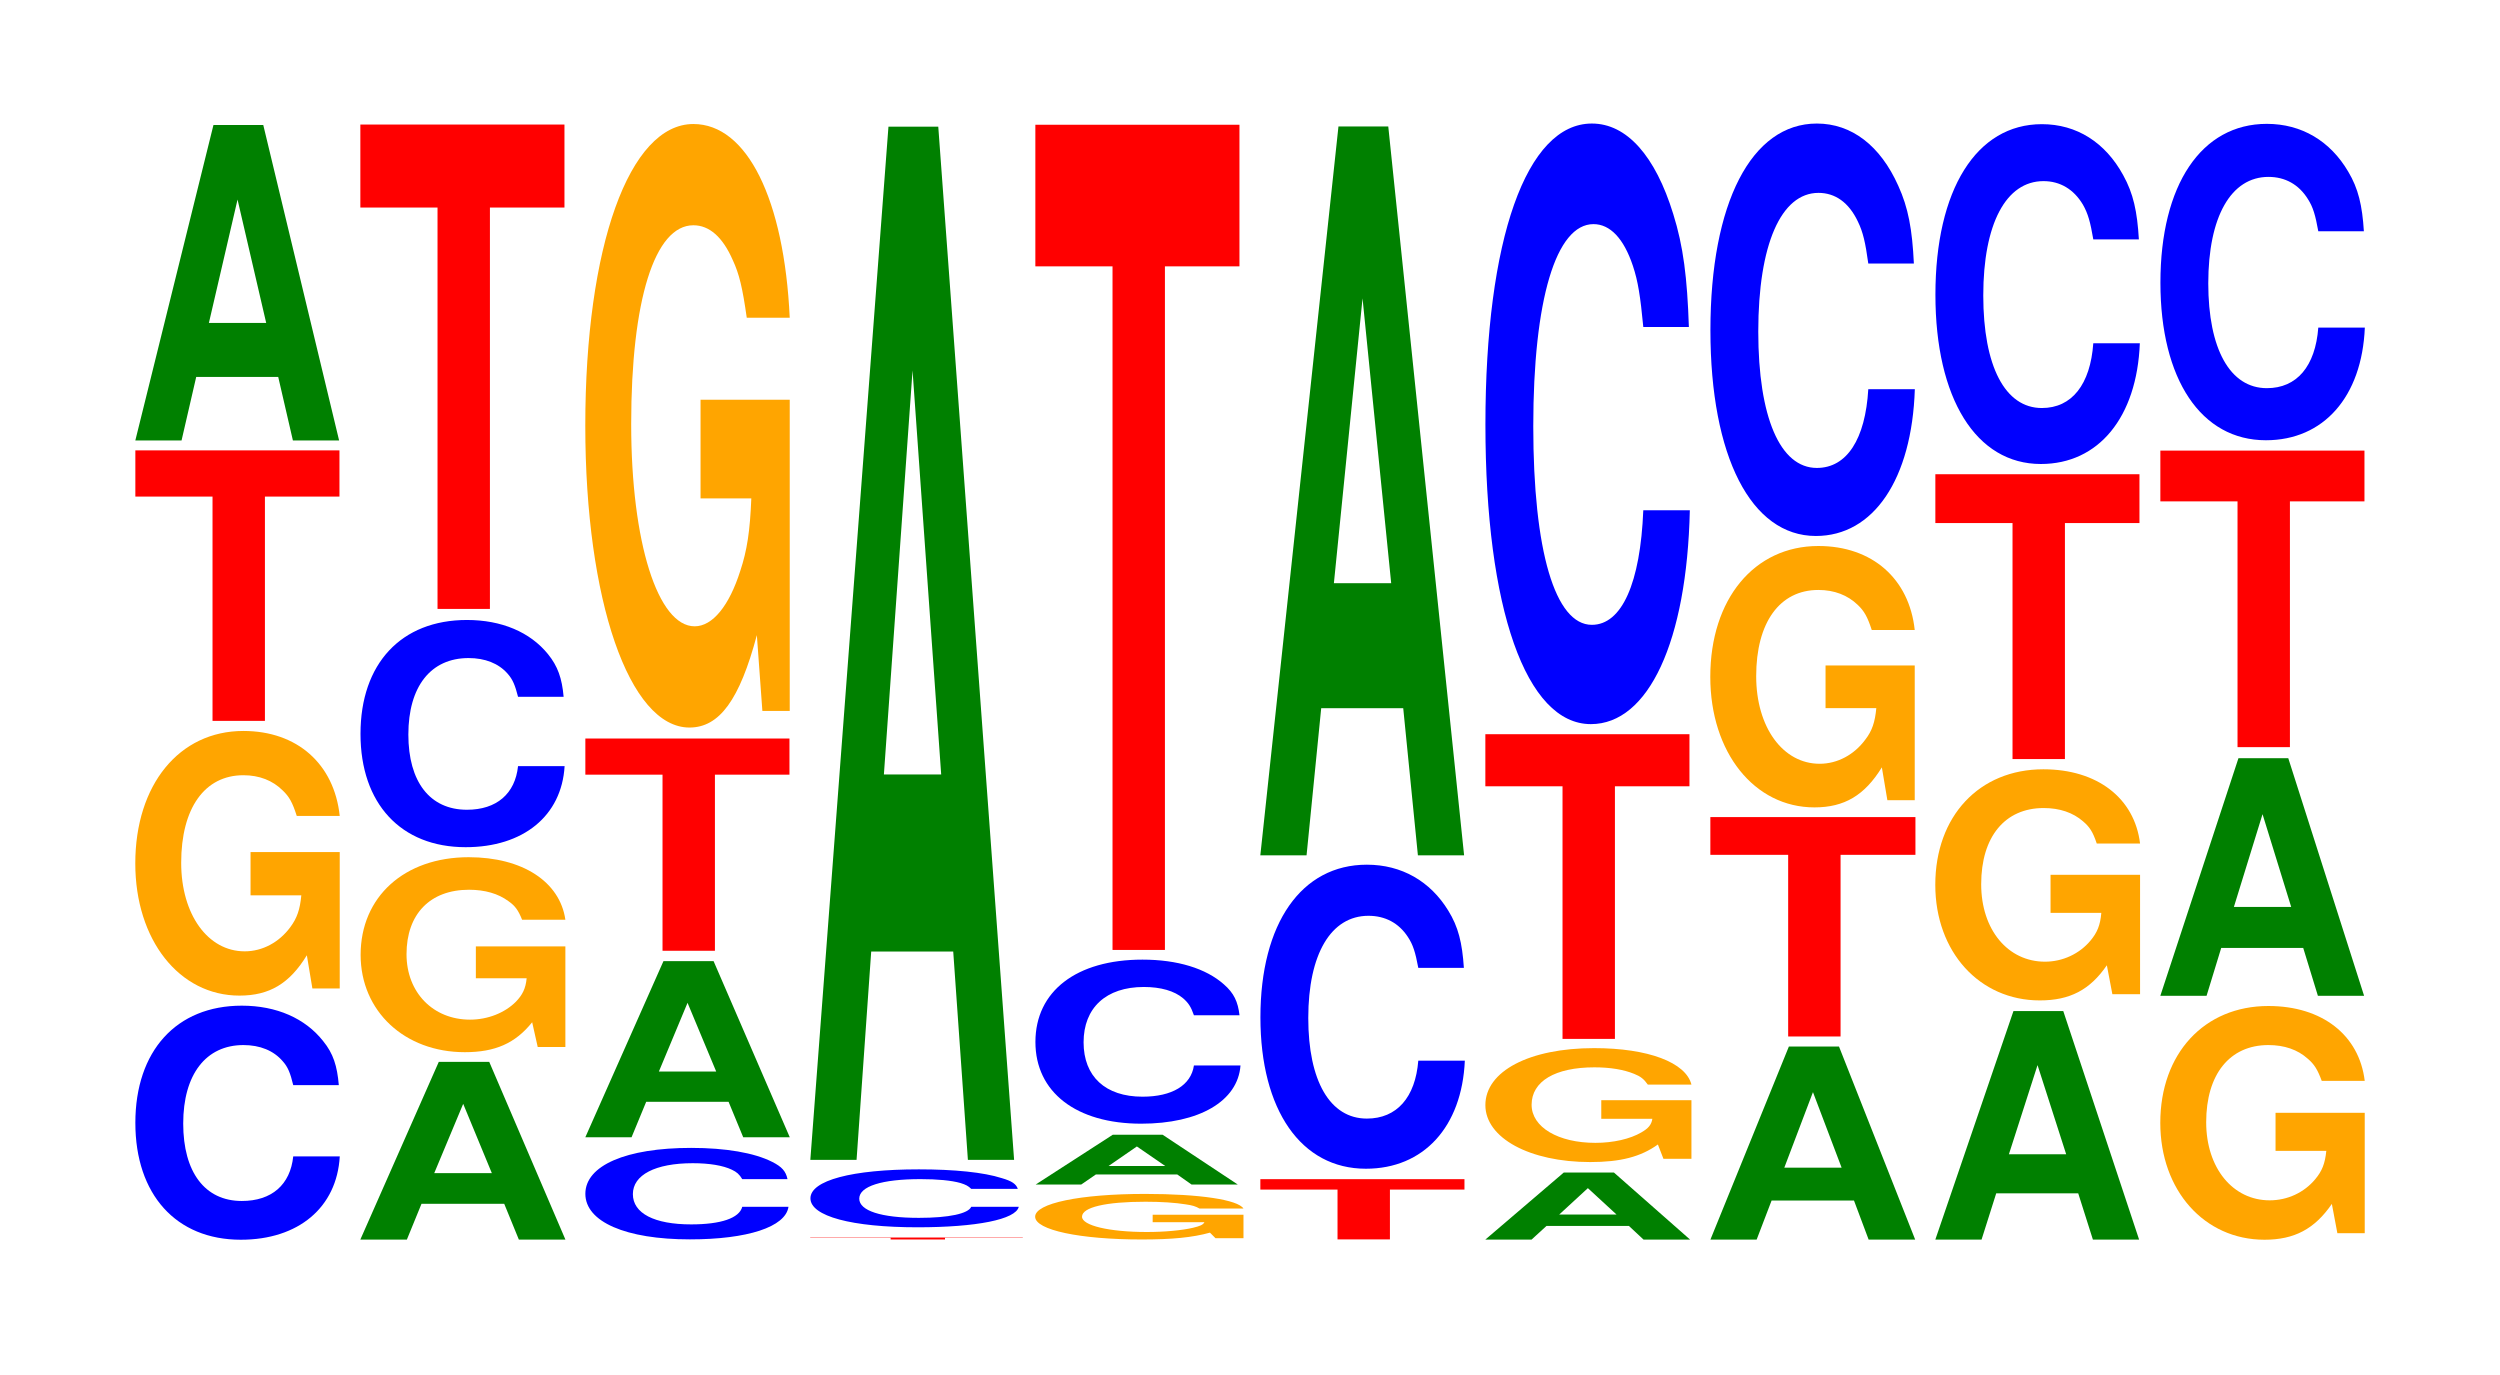 <?xml version="1.0" encoding="UTF-8"?>
<svg xmlns="http://www.w3.org/2000/svg" xmlns:xlink="http://www.w3.org/1999/xlink" width="120pt" height="66pt" viewBox="0 0 120 66" version="1.1">
<defs>
<g>
<symbol overflow="visible" id="glyph0-0">
<path style="stroke:none;" d="M 10.438 -7.078 C 10.359 -8 10.172 -8.594 9.688 -9.188 C 8.828 -10.281 7.453 -10.891 5.781 -10.891 C 2.641 -10.891 0.672 -8.719 0.672 -5.266 C 0.672 -1.828 2.625 0.344 5.734 0.344 C 8.5 0.344 10.344 -1.203 10.484 -3.656 L 8.25 -3.656 C 8.109 -2.297 7.219 -1.516 5.781 -1.516 C 4.016 -1.516 2.969 -2.891 2.969 -5.234 C 2.969 -7.594 4.062 -9 5.859 -9 C 6.656 -9 7.312 -8.734 7.75 -8.219 C 8 -7.938 8.109 -7.656 8.25 -7.078 Z M 10.438 -7.078 "/>
</symbol>
<symbol overflow="visible" id="glyph1-0">
<path style="stroke:none;" d="M 10.422 -6.516 L 6.141 -6.516 L 6.141 -4.438 L 8.578 -4.438 C 8.516 -3.766 8.375 -3.344 8.047 -2.906 C 7.516 -2.188 6.719 -1.75 5.859 -1.75 C 4.094 -1.75 2.812 -3.516 2.812 -6 C 2.812 -8.625 3.938 -10.203 5.797 -10.203 C 6.562 -10.203 7.203 -9.953 7.688 -9.469 C 8 -9.172 8.156 -8.891 8.359 -8.25 L 10.422 -8.25 C 10.156 -10.75 8.375 -12.328 5.797 -12.328 C 2.719 -12.328 0.609 -9.75 0.609 -5.969 C 0.609 -2.297 2.719 0.375 5.609 0.375 C 7.047 0.375 8.016 -0.203 8.844 -1.562 L 9.109 0.031 L 10.422 0.031 Z M 10.422 -6.516 "/>
</symbol>
<symbol overflow="visible" id="glyph2-0">
<path style="stroke:none;" d="M 6.453 -10.766 L 10.031 -10.766 L 10.031 -12.984 L 0.234 -12.984 L 0.234 -10.766 L 3.938 -10.766 L 3.938 0 L 6.453 0 Z M 6.453 -10.766 "/>
</symbol>
<symbol overflow="visible" id="glyph3-0">
<path style="stroke:none;" d="M 7.234 -3.047 L 7.938 0 L 10.156 0 L 6.516 -15.141 L 4.125 -15.141 L 0.375 0 L 2.594 0 L 3.297 -3.047 Z M 6.656 -5.641 L 3.906 -5.641 L 5.281 -11.562 Z M 6.656 -5.641 "/>
</symbol>
<symbol overflow="visible" id="glyph4-0">
<path style="stroke:none;" d="M 7.281 -1.719 L 7.984 0 L 10.219 0 L 6.562 -8.531 L 4.141 -8.531 L 0.375 0 L 2.609 0 L 3.312 -1.719 Z M 6.688 -3.188 L 3.922 -3.188 L 5.312 -6.516 Z M 6.688 -3.188 "/>
</symbol>
<symbol overflow="visible" id="glyph5-0">
<path style="stroke:none;" d="M 10.453 -4.797 L 6.156 -4.797 L 6.156 -3.266 L 8.594 -3.266 C 8.547 -2.766 8.391 -2.469 8.078 -2.141 C 7.547 -1.609 6.734 -1.281 5.875 -1.281 C 4.109 -1.281 2.828 -2.578 2.828 -4.422 C 2.828 -6.344 3.953 -7.516 5.828 -7.516 C 6.594 -7.516 7.234 -7.328 7.719 -6.969 C 8.031 -6.75 8.188 -6.547 8.375 -6.078 L 10.453 -6.078 C 10.188 -7.906 8.391 -9.078 5.812 -9.078 C 2.719 -9.078 0.625 -7.172 0.625 -4.391 C 0.625 -1.688 2.734 0.281 5.625 0.281 C 7.078 0.281 8.047 -0.141 8.859 -1.156 L 9.125 0.031 L 10.453 0.031 Z M 10.453 -4.797 "/>
</symbol>
<symbol overflow="visible" id="glyph6-0">
<path style="stroke:none;" d="M 10.422 -6.891 C 10.344 -7.781 10.141 -8.359 9.672 -8.938 C 8.812 -10 7.438 -10.578 5.781 -10.578 C 2.625 -10.578 0.672 -8.484 0.672 -5.109 C 0.672 -1.766 2.609 0.328 5.719 0.328 C 8.484 0.328 10.328 -1.172 10.469 -3.562 L 8.234 -3.562 C 8.094 -2.234 7.203 -1.469 5.781 -1.469 C 4 -1.469 2.969 -2.812 2.969 -5.078 C 2.969 -7.391 4.047 -8.75 5.859 -8.75 C 6.641 -8.75 7.297 -8.5 7.734 -8 C 7.984 -7.719 8.094 -7.438 8.234 -6.891 Z M 10.422 -6.891 "/>
</symbol>
<symbol overflow="visible" id="glyph7-0">
<path style="stroke:none;" d="M 6.453 -19.266 L 10.031 -19.266 L 10.031 -23.25 L 0.234 -23.25 L 0.234 -19.266 L 3.938 -19.266 L 3.938 0 L 6.453 0 Z M 6.453 -19.266 "/>
</symbol>
<symbol overflow="visible" id="glyph8-0">
<path style="stroke:none;" d="M 10.375 -2.766 C 10.297 -3.141 10.109 -3.359 9.641 -3.594 C 8.781 -4.031 7.406 -4.266 5.75 -4.266 C 2.625 -4.266 0.672 -3.422 0.672 -2.062 C 0.672 -0.719 2.609 0.125 5.688 0.125 C 8.453 0.125 10.281 -0.469 10.422 -1.438 L 8.203 -1.438 C 8.062 -0.891 7.172 -0.594 5.75 -0.594 C 3.984 -0.594 2.953 -1.125 2.953 -2.047 C 2.953 -2.969 4.031 -3.531 5.828 -3.531 C 6.625 -3.531 7.281 -3.422 7.703 -3.219 C 7.938 -3.109 8.062 -3 8.203 -2.766 Z M 10.375 -2.766 "/>
</symbol>
<symbol overflow="visible" id="glyph9-0">
<path style="stroke:none;" d="M 7.25 -1.703 L 7.953 0 L 10.188 0 L 6.531 -8.453 L 4.125 -8.453 L 0.375 0 L 2.594 0 L 3.297 -1.703 Z M 6.656 -3.156 L 3.906 -3.156 L 5.281 -6.453 Z M 6.656 -3.156 "/>
</symbol>
<symbol overflow="visible" id="glyph10-0">
<path style="stroke:none;" d="M 6.453 -8.453 L 10.031 -8.453 L 10.031 -10.188 L 0.234 -10.188 L 0.234 -8.453 L 3.938 -8.453 L 3.938 0 L 6.453 0 Z M 6.453 -8.453 "/>
</symbol>
<symbol overflow="visible" id="glyph11-0">
<path style="stroke:none;" d="M 10.422 -14.859 L 6.141 -14.859 L 6.141 -10.125 L 8.578 -10.125 C 8.516 -8.562 8.375 -7.625 8.047 -6.641 C 7.516 -4.969 6.719 -3.984 5.859 -3.984 C 4.094 -3.984 2.812 -8 2.812 -13.688 C 2.812 -19.641 3.938 -23.234 5.797 -23.234 C 6.562 -23.234 7.203 -22.672 7.688 -21.562 C 8 -20.891 8.156 -20.234 8.359 -18.797 L 10.422 -18.797 C 10.156 -24.484 8.375 -28.094 5.797 -28.094 C 2.719 -28.094 0.609 -22.219 0.609 -13.609 C 0.609 -5.234 2.719 0.875 5.609 0.875 C 7.047 0.875 8.016 -0.453 8.844 -3.562 L 9.109 0.078 L 10.422 0.078 Z M 10.422 -14.859 "/>
</symbol>
<symbol overflow="visible" id="glyph12-0">
<path style="stroke:none;" d="M 6.719 -0.078 L 10.453 -0.078 L 10.453 -0.094 L 0.25 -0.094 L 0.25 -0.078 L 4.109 -0.078 L 4.109 0 L 6.719 0 Z M 6.719 -0.078 "/>
</symbol>
<symbol overflow="visible" id="glyph13-0">
<path style="stroke:none;" d="M 10.641 -1.766 C 10.562 -2 10.359 -2.141 9.875 -2.281 C 9 -2.562 7.594 -2.703 5.891 -2.703 C 2.688 -2.703 0.688 -2.172 0.688 -1.312 C 0.688 -0.453 2.672 0.078 5.828 0.078 C 8.656 0.078 10.547 -0.297 10.688 -0.906 L 8.406 -0.906 C 8.266 -0.578 7.344 -0.375 5.891 -0.375 C 4.078 -0.375 3.031 -0.719 3.031 -1.297 C 3.031 -1.891 4.125 -2.234 5.969 -2.234 C 6.781 -2.234 7.453 -2.172 7.891 -2.047 C 8.141 -1.969 8.266 -1.906 8.406 -1.766 Z M 10.641 -1.766 "/>
</symbol>
<symbol overflow="visible" id="glyph14-0">
<path style="stroke:none;" d="M 7.234 -10 L 7.938 0 L 10.156 0 L 6.516 -49.594 L 4.125 -49.594 L 0.375 0 L 2.594 0 L 3.297 -10 Z M 6.656 -18.5 L 3.906 -18.5 L 5.281 -37.891 Z M 6.656 -18.5 "/>
</symbol>
<symbol overflow="visible" id="glyph15-0">
<path style="stroke:none;" d="M 10.625 -1.125 L 6.266 -1.125 L 6.266 -0.766 L 8.75 -0.766 C 8.688 -0.641 8.531 -0.578 8.203 -0.5 C 7.672 -0.375 6.844 -0.297 5.984 -0.297 C 4.172 -0.297 2.875 -0.609 2.875 -1.031 C 2.875 -1.484 4.016 -1.75 5.922 -1.75 C 6.703 -1.75 7.359 -1.703 7.844 -1.625 C 8.172 -1.578 8.328 -1.531 8.516 -1.422 L 10.625 -1.422 C 10.359 -1.844 8.531 -2.125 5.906 -2.125 C 2.766 -2.125 0.625 -1.672 0.625 -1.031 C 0.625 -0.391 2.781 0.062 5.734 0.062 C 7.188 0.062 8.172 -0.031 9.016 -0.266 L 9.281 0 L 10.625 0 Z M 10.625 -1.125 "/>
</symbol>
<symbol overflow="visible" id="glyph16-0">
<path style="stroke:none;" d="M 7.172 -0.484 L 7.859 0 L 10.078 0 L 6.469 -2.391 L 4.078 -2.391 L 0.375 0 L 2.562 0 L 3.266 -0.484 Z M 6.594 -0.891 L 3.875 -0.891 L 5.234 -1.828 Z M 6.594 -0.891 "/>
</symbol>
<symbol overflow="visible" id="glyph17-0">
<path style="stroke:none;" d="M 10.469 -4.969 C 10.391 -5.625 10.203 -6.031 9.719 -6.453 C 8.859 -7.219 7.484 -7.641 5.812 -7.641 C 2.641 -7.641 0.672 -6.125 0.672 -3.688 C 0.672 -1.281 2.625 0.234 5.75 0.234 C 8.531 0.234 10.391 -0.844 10.516 -2.562 L 8.281 -2.562 C 8.141 -1.609 7.234 -1.062 5.812 -1.062 C 4.031 -1.062 2.984 -2.031 2.984 -3.672 C 2.984 -5.328 4.062 -6.328 5.875 -6.328 C 6.688 -6.328 7.344 -6.141 7.766 -5.781 C 8.016 -5.562 8.141 -5.375 8.281 -4.969 Z M 10.469 -4.969 "/>
</symbol>
<symbol overflow="visible" id="glyph18-0">
<path style="stroke:none;" d="M 6.453 -32.812 L 10.031 -32.812 L 10.031 -39.609 L 0.234 -39.609 L 0.234 -32.812 L 3.938 -32.812 L 3.938 0 L 6.453 0 Z M 6.453 -32.812 "/>
</symbol>
<symbol overflow="visible" id="glyph19-0">
<path style="stroke:none;" d="M 6.453 -2.391 L 10.031 -2.391 L 10.031 -2.891 L 0.234 -2.891 L 0.234 -2.391 L 3.938 -2.391 L 3.938 0 L 6.453 0 Z M 6.453 -2.391 "/>
</symbol>
<symbol overflow="visible" id="glyph20-0">
<path style="stroke:none;" d="M 10.438 -9.203 C 10.359 -10.406 10.172 -11.172 9.688 -11.953 C 8.828 -13.359 7.453 -14.156 5.781 -14.156 C 2.641 -14.156 0.672 -11.344 0.672 -6.828 C 0.672 -2.375 2.625 0.438 5.734 0.438 C 8.5 0.438 10.344 -1.562 10.484 -4.75 L 8.25 -4.75 C 8.109 -2.984 7.219 -1.969 5.781 -1.969 C 4.016 -1.969 2.969 -3.766 2.969 -6.797 C 2.969 -9.875 4.062 -11.703 5.859 -11.703 C 6.656 -11.703 7.312 -11.359 7.75 -10.688 C 8 -10.312 8.109 -9.953 8.25 -9.203 Z M 10.438 -9.203 "/>
</symbol>
<symbol overflow="visible" id="glyph21-0">
<path style="stroke:none;" d="M 7.234 -7.062 L 7.938 0 L 10.156 0 L 6.516 -34.984 L 4.125 -34.984 L 0.375 0 L 2.594 0 L 3.297 -7.062 Z M 6.656 -13.062 L 3.906 -13.062 L 5.281 -26.734 Z M 6.656 -13.062 "/>
</symbol>
<symbol overflow="visible" id="glyph22-0">
<path style="stroke:none;" d="M 7.266 -0.656 L 7.969 0 L 10.203 0 L 6.547 -3.219 L 4.141 -3.219 L 0.375 0 L 2.594 0 L 3.312 -0.656 Z M 6.672 -1.203 L 3.922 -1.203 L 5.297 -2.469 Z M 6.672 -1.203 "/>
</symbol>
<symbol overflow="visible" id="glyph23-0">
<path style="stroke:none;" d="M 10.516 -2.797 L 6.188 -2.797 L 6.188 -1.906 L 8.641 -1.906 C 8.594 -1.609 8.438 -1.438 8.109 -1.25 C 7.578 -0.938 6.766 -0.75 5.906 -0.75 C 4.125 -0.75 2.844 -1.5 2.844 -2.578 C 2.844 -3.703 3.969 -4.375 5.859 -4.375 C 6.625 -4.375 7.266 -4.266 7.766 -4.062 C 8.078 -3.938 8.234 -3.812 8.422 -3.547 L 10.516 -3.547 C 10.25 -4.609 8.438 -5.297 5.844 -5.297 C 2.734 -5.297 0.625 -4.188 0.625 -2.562 C 0.625 -0.984 2.75 0.172 5.656 0.172 C 7.109 0.172 8.078 -0.078 8.906 -0.672 L 9.172 0.016 L 10.516 0.016 Z M 10.516 -2.797 "/>
</symbol>
<symbol overflow="visible" id="glyph24-0">
<path style="stroke:none;" d="M 6.453 -12.125 L 10.031 -12.125 L 10.031 -14.625 L 0.234 -14.625 L 0.234 -12.125 L 3.938 -12.125 L 3.938 0 L 6.453 0 Z M 6.453 -12.125 "/>
</symbol>
<symbol overflow="visible" id="glyph25-0">
<path style="stroke:none;" d="M 10.438 -18.188 C 10.359 -20.562 10.172 -22.062 9.688 -23.609 C 8.828 -26.406 7.453 -27.953 5.781 -27.953 C 2.641 -27.953 0.672 -22.406 0.672 -13.5 C 0.672 -4.672 2.625 0.875 5.734 0.875 C 8.5 0.875 10.344 -3.094 10.484 -9.391 L 8.25 -9.391 C 8.109 -5.891 7.219 -3.891 5.781 -3.891 C 4.016 -3.891 2.969 -7.438 2.969 -13.422 C 2.969 -19.5 4.062 -23.125 5.859 -23.125 C 6.656 -23.125 7.312 -22.438 7.75 -21.125 C 8 -20.375 8.109 -19.656 8.25 -18.188 Z M 10.438 -18.188 "/>
</symbol>
<symbol overflow="visible" id="glyph26-0">
<path style="stroke:none;" d="M 7.266 -1.875 L 7.969 0 L 10.203 0 L 6.547 -9.266 L 4.141 -9.266 L 0.375 0 L 2.594 0 L 3.312 -1.875 Z M 6.672 -3.453 L 3.922 -3.453 L 5.297 -7.078 Z M 6.672 -3.453 "/>
</symbol>
<symbol overflow="visible" id="glyph27-0">
<path style="stroke:none;" d="M 6.484 -8.719 L 10.078 -8.719 L 10.078 -10.531 L 0.234 -10.531 L 0.234 -8.719 L 3.969 -8.719 L 3.969 0 L 6.484 0 Z M 6.484 -8.719 "/>
</symbol>
<symbol overflow="visible" id="glyph28-0">
<path style="stroke:none;" d="M 10.422 -6.438 L 6.141 -6.438 L 6.141 -4.391 L 8.578 -4.391 C 8.516 -3.719 8.375 -3.297 8.047 -2.875 C 7.516 -2.156 6.719 -1.719 5.859 -1.719 C 4.094 -1.719 2.812 -3.469 2.812 -5.922 C 2.812 -8.5 3.938 -10.062 5.797 -10.062 C 6.562 -10.062 7.203 -9.812 7.688 -9.344 C 8 -9.047 8.156 -8.766 8.359 -8.141 L 10.422 -8.141 C 10.156 -10.609 8.375 -12.172 5.797 -12.172 C 2.719 -12.172 0.609 -9.625 0.609 -5.891 C 0.609 -2.266 2.719 0.375 5.609 0.375 C 7.047 0.375 8.016 -0.203 8.844 -1.547 L 9.109 0.031 L 10.422 0.031 Z M 10.422 -6.438 "/>
</symbol>
<symbol overflow="visible" id="glyph29-0">
<path style="stroke:none;" d="M 10.438 -12.484 C 10.359 -14.125 10.172 -15.156 9.688 -16.219 C 8.828 -18.141 7.453 -19.203 5.781 -19.203 C 2.641 -19.203 0.672 -15.391 0.672 -9.281 C 0.672 -3.219 2.625 0.594 5.734 0.594 C 8.5 0.594 10.344 -2.125 10.484 -6.453 L 8.25 -6.453 C 8.109 -4.047 7.219 -2.672 5.781 -2.672 C 4.016 -2.672 2.969 -5.109 2.969 -9.219 C 2.969 -13.391 4.062 -15.875 5.859 -15.875 C 6.656 -15.875 7.312 -15.422 7.75 -14.5 C 8 -13.984 8.109 -13.5 8.25 -12.484 Z M 10.438 -12.484 "/>
</symbol>
<symbol overflow="visible" id="glyph30-0">
<path style="stroke:none;" d="M 7.234 -2.219 L 7.938 0 L 10.156 0 L 6.516 -10.969 L 4.125 -10.969 L 0.375 0 L 2.594 0 L 3.297 -2.219 Z M 6.656 -4.094 L 3.906 -4.094 L 5.281 -8.375 Z M 6.656 -4.094 "/>
</symbol>
<symbol overflow="visible" id="glyph31-0">
<path style="stroke:none;" d="M 10.438 -5.703 L 6.141 -5.703 L 6.141 -3.875 L 8.578 -3.875 C 8.531 -3.281 8.375 -2.922 8.062 -2.547 C 7.531 -1.906 6.719 -1.531 5.875 -1.531 C 4.094 -1.531 2.812 -3.062 2.812 -5.25 C 2.812 -7.531 3.953 -8.906 5.812 -8.906 C 6.578 -8.906 7.219 -8.688 7.703 -8.266 C 8.016 -8 8.172 -7.766 8.359 -7.203 L 10.438 -7.203 C 10.172 -9.391 8.375 -10.766 5.797 -10.766 C 2.719 -10.766 0.609 -8.516 0.609 -5.219 C 0.609 -2 2.734 0.328 5.625 0.328 C 7.062 0.328 8.031 -0.172 8.844 -1.359 L 9.109 0.031 L 10.438 0.031 Z M 10.438 -5.703 "/>
</symbol>
<symbol overflow="visible" id="glyph32-0">
<path style="stroke:none;" d="M 6.453 -11.328 L 10.031 -11.328 L 10.031 -13.672 L 0.234 -13.672 L 0.234 -11.328 L 3.938 -11.328 L 3.938 0 L 6.453 0 Z M 6.453 -11.328 "/>
</symbol>
<symbol overflow="visible" id="glyph33-0">
<path style="stroke:none;" d="M 10.438 -10.297 C 10.359 -11.641 10.172 -12.5 9.688 -13.375 C 8.828 -14.953 7.453 -15.828 5.781 -15.828 C 2.641 -15.828 0.672 -12.688 0.672 -7.641 C 0.672 -2.656 2.625 0.484 5.734 0.484 C 8.5 0.484 10.344 -1.75 10.484 -5.312 L 8.25 -5.312 C 8.109 -3.328 7.219 -2.203 5.781 -2.203 C 4.016 -2.203 2.969 -4.203 2.969 -7.609 C 2.969 -11.047 4.062 -13.094 5.859 -13.094 C 6.656 -13.094 7.312 -12.703 7.75 -11.969 C 8 -11.531 8.109 -11.125 8.25 -10.297 Z M 10.438 -10.297 "/>
</symbol>
<symbol overflow="visible" id="glyph34-0">
<path style="stroke:none;" d="M 10.422 -5.75 L 6.141 -5.75 L 6.141 -3.922 L 8.578 -3.922 C 8.516 -3.312 8.375 -2.953 8.047 -2.562 C 7.516 -1.922 6.719 -1.547 5.859 -1.547 C 4.094 -1.547 2.812 -3.094 2.812 -5.297 C 2.812 -7.594 3.938 -9 5.797 -9 C 6.562 -9 7.203 -8.781 7.688 -8.344 C 8 -8.078 8.156 -7.828 8.359 -7.281 L 10.422 -7.281 C 10.156 -9.484 8.375 -10.875 5.797 -10.875 C 2.719 -10.875 0.609 -8.594 0.609 -5.266 C 0.609 -2.031 2.719 0.344 5.609 0.344 C 7.047 0.344 8.016 -0.172 8.844 -1.375 L 9.109 0.031 L 10.422 0.031 Z M 10.422 -5.75 "/>
</symbol>
<symbol overflow="visible" id="glyph35-0">
<path style="stroke:none;" d="M 7.234 -2.297 L 7.938 0 L 10.156 0 L 6.516 -11.406 L 4.125 -11.406 L 0.375 0 L 2.594 0 L 3.297 -2.297 Z M 6.656 -4.266 L 3.906 -4.266 L 5.281 -8.719 Z M 6.656 -4.266 "/>
</symbol>
<symbol overflow="visible" id="glyph36-0">
<path style="stroke:none;" d="M 6.453 -11.797 L 10.031 -11.797 L 10.031 -14.234 L 0.234 -14.234 L 0.234 -11.797 L 3.938 -11.797 L 3.938 0 L 6.453 0 Z M 6.453 -11.797 "/>
</symbol>
<symbol overflow="visible" id="glyph37-0">
<path style="stroke:none;" d="M 10.438 -9.578 C 10.359 -10.828 10.172 -11.625 9.688 -12.438 C 8.828 -13.906 7.453 -14.734 5.781 -14.734 C 2.641 -14.734 0.672 -11.812 0.672 -7.109 C 0.672 -2.469 2.625 0.453 5.734 0.453 C 8.5 0.453 10.344 -1.625 10.484 -4.953 L 8.25 -4.953 C 8.109 -3.094 7.219 -2.047 5.781 -2.047 C 4.016 -2.047 2.969 -3.922 2.969 -7.078 C 2.969 -10.281 4.062 -12.188 5.859 -12.188 C 6.656 -12.188 7.312 -11.828 7.75 -11.125 C 8 -10.734 8.109 -10.359 8.25 -9.578 Z M 10.438 -9.578 "/>
</symbol>
</g>
</defs>
<g id="surface1">
<g style="fill:rgb(0%,0%,100%);fill-opacity:1;">
  <use xlink:href="#glyph0-0" x="5.825" y="59.163"/>
</g>
<g style="fill:rgb(100%,64.647%,0%);fill-opacity:1;">
  <use xlink:href="#glyph1-0" x="5.885" y="47.414"/>
</g>
<g style="fill:rgb(100%,0%,0%);fill-opacity:1;">
  <use xlink:href="#glyph2-0" x="6.263" y="34.602"/>
</g>
<g style="fill:rgb(0%,50.194%,0%);fill-opacity:1;">
  <use xlink:href="#glyph3-0" x="6.121" y="21.141"/>
</g>
<g style="fill:rgb(0%,50.194%,0%);fill-opacity:1;">
  <use xlink:href="#glyph4-0" x="16.921" y="59.5"/>
</g>
<g style="fill:rgb(100%,64.647%,0%);fill-opacity:1;">
  <use xlink:href="#glyph5-0" x="16.685" y="50.224"/>
</g>
<g style="fill:rgb(0%,0%,100%);fill-opacity:1;">
  <use xlink:href="#glyph6-0" x="16.632" y="40.337"/>
</g>
<g style="fill:rgb(100%,0%,0%);fill-opacity:1;">
  <use xlink:href="#glyph7-0" x="17.063" y="29.228"/>
</g>
<g style="fill:rgb(0%,0%,100%);fill-opacity:1;">
  <use xlink:href="#glyph8-0" x="27.425" y="59.365"/>
</g>
<g style="fill:rgb(0%,50.194%,0%);fill-opacity:1;">
  <use xlink:href="#glyph9-0" x="27.721" y="54.588"/>
</g>
<g style="fill:rgb(100%,0%,0%);fill-opacity:1;">
  <use xlink:href="#glyph10-0" x="27.863" y="45.637"/>
</g>
<g style="fill:rgb(100%,64.647%,0%);fill-opacity:1;">
  <use xlink:href="#glyph11-0" x="27.485" y="34.047"/>
</g>
<g style="fill:rgb(100%,0%,0%);fill-opacity:1;">
  <use xlink:href="#glyph12-0" x="38.641" y="59.495"/>
</g>
<g style="fill:rgb(0%,0%,100%);fill-opacity:1;">
  <use xlink:href="#glyph13-0" x="38.213" y="58.832"/>
</g>
<g style="fill:rgb(0%,50.194%,0%);fill-opacity:1;">
  <use xlink:href="#glyph14-0" x="38.521" y="55.674"/>
</g>
<g style="fill:rgb(100%,64.647%,0%);fill-opacity:1;">
  <use xlink:href="#glyph15-0" x="49.062" y="59.433"/>
</g>
<g style="fill:rgb(0%,50.194%,0%);fill-opacity:1;">
  <use xlink:href="#glyph16-0" x="49.336" y="56.858"/>
</g>
<g style="fill:rgb(0%,0%,100%);fill-opacity:1;">
  <use xlink:href="#glyph17-0" x="49.028" y="53.703"/>
</g>
<g style="fill:rgb(100%,0%,0%);fill-opacity:1;">
  <use xlink:href="#glyph18-0" x="49.463" y="45.597"/>
</g>
<g style="fill:rgb(100%,0%,0%);fill-opacity:1;">
  <use xlink:href="#glyph19-0" x="60.263" y="59.491"/>
</g>
<g style="fill:rgb(0%,0%,100%);fill-opacity:1;">
  <use xlink:href="#glyph20-0" x="59.828" y="55.661"/>
</g>
<g style="fill:rgb(0%,50.194%,0%);fill-opacity:1;">
  <use xlink:href="#glyph21-0" x="60.121" y="41.055"/>
</g>
<g style="fill:rgb(0%,50.194%,0%);fill-opacity:1;">
  <use xlink:href="#glyph22-0" x="70.921" y="59.5"/>
</g>
<g style="fill:rgb(100%,64.647%,0%);fill-opacity:1;">
  <use xlink:href="#glyph23-0" x="70.673" y="55.607"/>
</g>
<g style="fill:rgb(100%,0%,0%);fill-opacity:1;">
  <use xlink:href="#glyph24-0" x="71.063" y="49.867"/>
</g>
<g style="fill:rgb(0%,0%,100%);fill-opacity:1;">
  <use xlink:href="#glyph25-0" x="70.628" y="33.883"/>
</g>
<g style="fill:rgb(0%,50.194%,0%);fill-opacity:1;">
  <use xlink:href="#glyph26-0" x="81.725" y="59.5"/>
</g>
<g style="fill:rgb(100%,0%,0%);fill-opacity:1;">
  <use xlink:href="#glyph27-0" x="81.863" y="49.751"/>
</g>
<g style="fill:rgb(100%,64.647%,0%);fill-opacity:1;">
  <use xlink:href="#glyph28-0" x="81.485" y="38.38"/>
</g>
<g style="fill:rgb(0%,0%,100%);fill-opacity:1;">
  <use xlink:href="#glyph29-0" x="81.428" y="25.133"/>
</g>
<g style="fill:rgb(0%,50.194%,0%);fill-opacity:1;">
  <use xlink:href="#glyph30-0" x="92.521" y="59.5"/>
</g>
<g style="fill:rgb(100%,64.647%,0%);fill-opacity:1;">
  <use xlink:href="#glyph31-0" x="92.285" y="47.692"/>
</g>
<g style="fill:rgb(100%,0%,0%);fill-opacity:1;">
  <use xlink:href="#glyph32-0" x="92.663" y="36.435"/>
</g>
<g style="fill:rgb(0%,0%,100%);fill-opacity:1;">
  <use xlink:href="#glyph33-0" x="92.228" y="21.788"/>
</g>
<g style="fill:rgb(100%,64.647%,0%);fill-opacity:1;">
  <use xlink:href="#glyph34-0" x="103.085" y="59.163"/>
</g>
<g style="fill:rgb(0%,50.194%,0%);fill-opacity:1;">
  <use xlink:href="#glyph35-0" x="103.321" y="47.799"/>
</g>
<g style="fill:rgb(100%,0%,0%);fill-opacity:1;">
  <use xlink:href="#glyph36-0" x="103.463" y="35.863"/>
</g>
<g style="fill:rgb(0%,0%,100%);fill-opacity:1;">
  <use xlink:href="#glyph37-0" x="103.028" y="20.679"/>
</g>
</g>
</svg>
